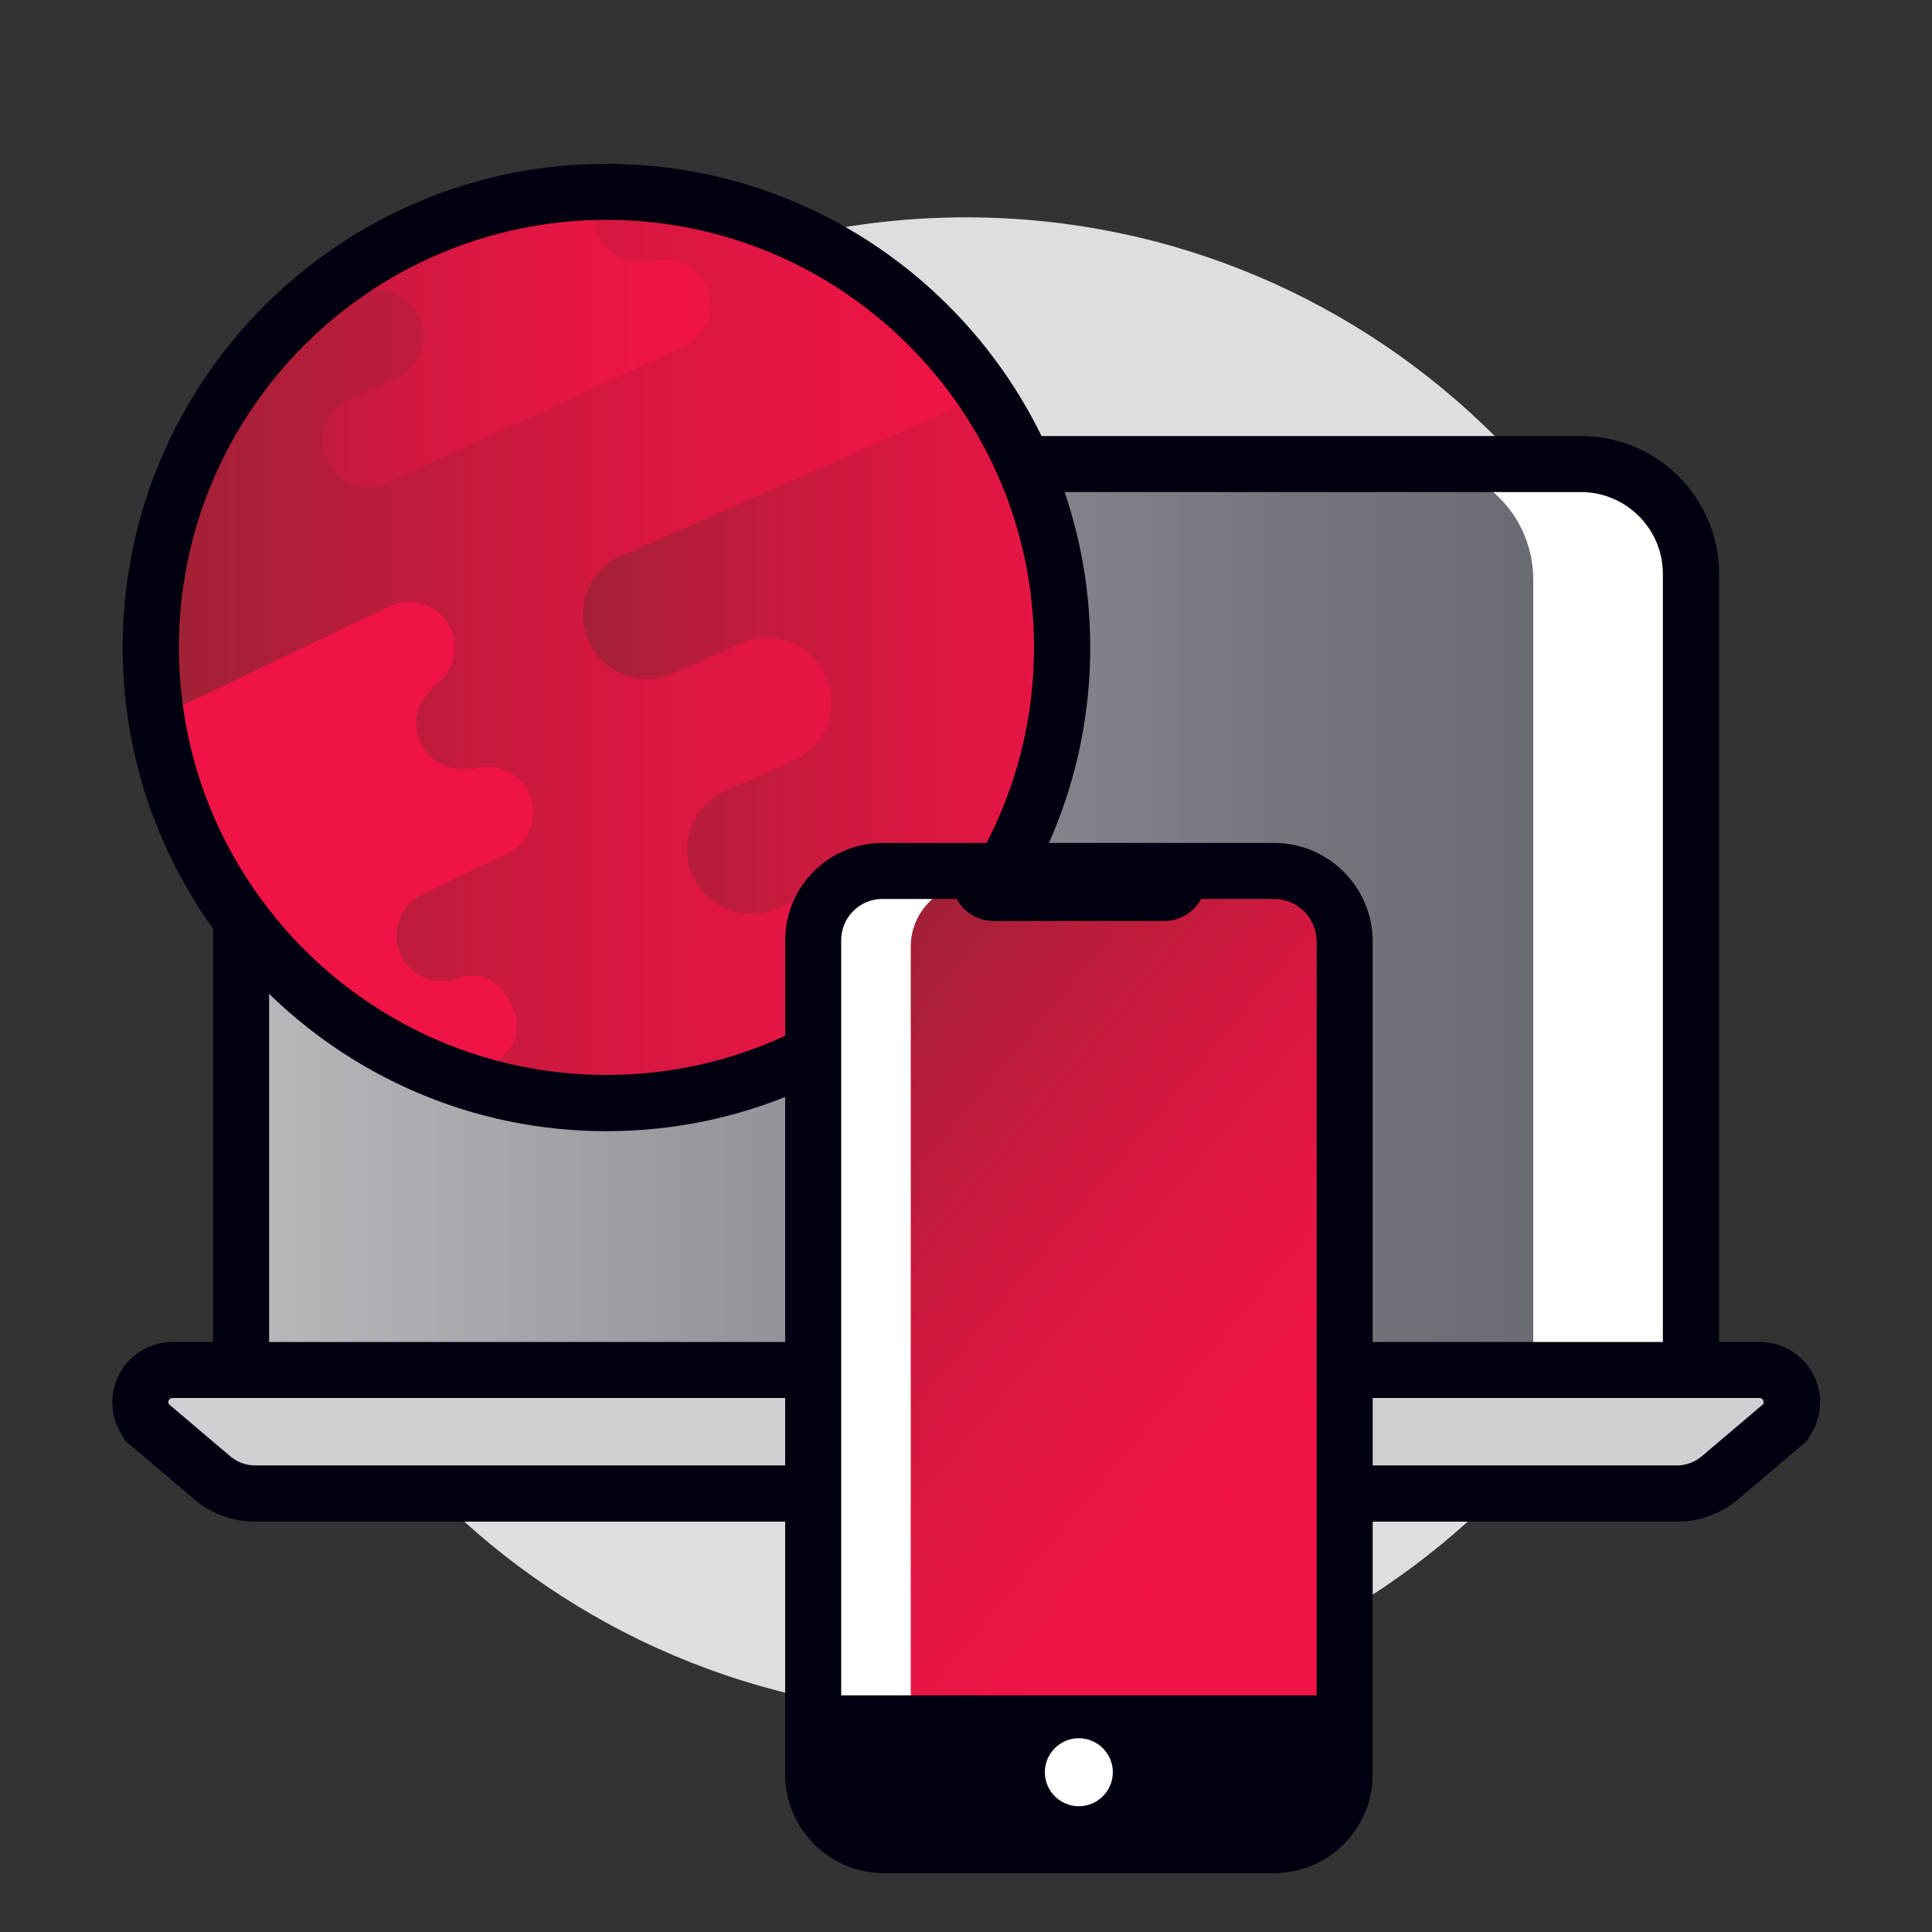 <?xml version="1.0" encoding="UTF-8"?><svg id="uuid-9fde1b9c-39c5-43e5-9220-e5d9d1be72c4" xmlns="http://www.w3.org/2000/svg" width="100" height="100" xmlns:xlink="http://www.w3.org/1999/xlink" viewBox="0 0 100 100"><rect x="0" y="0" width="100" height="100" fill="#333333" stroke="none"/><defs><style>.uuid-f2df7ca8-48f3-4d3a-8a56-664fc7e0159b{fill:none;}.uuid-f2df7ca8-48f3-4d3a-8a56-664fc7e0159b,.uuid-ba5716ce-633a-4717-bbe4-c56f39c9c143,.uuid-1c2bf391-38f9-4754-b1b8-4803ccca327b,.uuid-f578fe6c-6cad-48b7-8e52-e083c77658d5,.uuid-f3894927-dc06-4333-8694-2a4bc5690435,.uuid-2e1d1a71-8d91-46aa-b4f7-d5e11daa16e0,.uuid-63cf3a08-9de7-48f0-b50a-1e903202a16a,.uuid-04ea9498-829f-42d0-8363-a78efe847d1e,.uuid-2fcb419c-9e31-46b7-81d7-9a0edee95092,.uuid-9b85f65b-4e44-4004-980f-5e34be532677,.uuid-fb14e1f7-9f51-4233-b0a8-3b9575e5c44e{stroke-width:0px;}.uuid-ba5716ce-633a-4717-bbe4-c56f39c9c143{fill:url(#uuid-792dd1c7-40fd-473c-8fd0-c00777e59168);}.uuid-f176f2e5-d63d-45cd-a780-5c5ba72e24a3{clip-path:url(#uuid-902d1a2f-cf3c-4d5f-b82b-c07f2b27e371);}.uuid-ff33aaa8-d551-414a-8377-84d4bafa0685{clip-path:url(#uuid-2c4d4e12-1c15-42ae-a363-82d98e1d4671);}.uuid-1c2bf391-38f9-4754-b1b8-4803ccca327b{fill:url(#uuid-05702c9c-d92b-40b3-a25f-ddcc4382f7c6);}.uuid-71d5955d-ee3f-4668-8a58-a82b245561ac{clip-path:url(#uuid-bb0b16b3-2a9e-456c-8e0f-ac95d624d8d6);}.uuid-f578fe6c-6cad-48b7-8e52-e083c77658d5{fill:url(#uuid-56cf43ba-f3f3-4b5b-855e-ffe868ee9b64);}.uuid-21de065b-6a4d-4405-aa41-5629ff618f82{clip-path:url(#uuid-fa5b58f6-f710-4a8b-8dfb-57e8b4684a53);}.uuid-b4577c00-7bb7-42af-8939-34a69ccc9e12{clip-path:url(#uuid-4ed51f21-49f7-4b13-8939-339495477850);}.uuid-f3894927-dc06-4333-8694-2a4bc5690435{fill:url(#uuid-37a4ddd6-c155-4a89-b525-6b7ce0074c15);}.uuid-2e1d1a71-8d91-46aa-b4f7-d5e11daa16e0{fill:url(#uuid-3f0d2f3f-9842-4cb8-af80-e65e2e170484);}.uuid-775d8a99-c3fc-49ed-b187-489387f805f2{clip-path:url(#uuid-56cea640-ef01-4907-93a0-a15e0e8952ed);}.uuid-63cf3a08-9de7-48f0-b50a-1e903202a16a{fill:#dedede;}.uuid-04ea9498-829f-42d0-8363-a78efe847d1e{fill:#d0d0d4;}.uuid-2fcb419c-9e31-46b7-81d7-9a0edee95092{fill:#f01446;}.uuid-9b85f65b-4e44-4004-980f-5e34be532677{fill:#fff;}.uuid-fb14e1f7-9f51-4233-b0a8-3b9575e5c44e{fill:#000010;}</style><clipPath id="uuid-fa5b58f6-f710-4a8b-8dfb-57e8b4684a53"><path class="uuid-f2df7ca8-48f3-4d3a-8a56-664fc7e0159b" d="m18.17,24.02c-3.14,0-5.69,2.55-5.69,5.69v43.43h66.88V29.99c0-3.29-2.67-5.97-5.97-5.97H18.17Z"/></clipPath><linearGradient id="uuid-3f0d2f3f-9842-4cb8-af80-e65e2e170484" x1=".39" y1="1.03" x2=".49" y2="1.03" gradientTransform="translate(-290.42 -722.22) scale(750.49)" gradientUnits="userSpaceOnUse"><stop offset="0" stop-color="#d0d0d4"/><stop offset=".03" stop-color="#ccccd0"/><stop offset=".48" stop-color="#97979d"/><stop offset=".82" stop-color="#75757e"/><stop offset="1" stop-color="#696972"/></linearGradient><clipPath id="uuid-4ed51f21-49f7-4b13-8939-339495477850"><path class="uuid-f2df7ca8-48f3-4d3a-8a56-664fc7e0159b" d="m7.8,33.51c0,13.03,10.56,23.58,23.58,23.58s23.58-10.56,23.58-23.58-10.56-23.58-23.58-23.58S7.8,20.49,7.8,33.51"/></clipPath><linearGradient id="uuid-792dd1c7-40fd-473c-8fd0-c00777e59168" x1=".29" y1="1.68" x2=".39" y2="1.68" gradientTransform="translate(-131.42 -758.56) scale(471.7)" gradientUnits="userSpaceOnUse"><stop offset="0" stop-color="#9d2235"/><stop offset=".18" stop-color="#b11e39"/><stop offset=".52" stop-color="#d31840"/><stop offset=".81" stop-color="#e81544"/><stop offset="1" stop-color="#f01446"/></linearGradient><clipPath id="uuid-2c4d4e12-1c15-42ae-a363-82d98e1d4671"><path class="uuid-f2df7ca8-48f3-4d3a-8a56-664fc7e0159b" d="m14.94,16.61c.38.03.77-.04,1.15-.21l2.47-1.14c1.19-.55,2.59-.03,3.14,1.16s.03,2.59-1.16,3.14l-2.47,1.14c-1.19.55-1.7,1.95-1.16,3.14.55,1.19,1.95,1.7,3.14,1.16l15.32-7.05c1.19-.55,1.7-1.95,1.16-3.14-.55-1.19-1.95-1.7-3.14-1.16.12-.06.23-.12.34-.19-1.1.3-2.28-.23-2.77-1.29-.34-.75-.27-1.58.13-2.23-6.28.08-11.96,2.61-16.15,6.68"/></clipPath><linearGradient id="uuid-05702c9c-d92b-40b3-a25f-ddcc4382f7c6" x1=".16" y1="3.26" x2=".26" y2="3.26" gradientTransform="translate(-37.71 -896.86) scale(280.63)" xlink:href="#uuid-792dd1c7-40fd-473c-8fd0-c00777e59168"/><clipPath id="uuid-bb0b16b3-2a9e-456c-8e0f-ac95d624d8d6"><path class="uuid-f2df7ca8-48f3-4d3a-8a56-664fc7e0159b" d="m32.15,28.77c-1.68.74-2.44,2.71-1.69,4.39.74,1.68,2.71,2.44,4.39,1.69l3.5-1.55c1.68-.74,3.64,0,4.39,1.69.74,1.68,0,3.64-1.69,4.39l-3.5,1.55c-1.68.74-2.44,2.71-1.69,4.39.74,1.68,2.71,2.44,4.39,1.69l.29-.13c1.68-.74,3.64,0,4.39,1.69.74,1.68,0,3.64-1.69,4.39l-.29.13-.42.19c-.81.36-1.37,1.05-1.59,1.84,8.28-3.66,14.07-11.95,14.07-21.59,0-4.85-1.46-9.36-3.97-13.11l-18.85,8.36h-.04Z"/></clipPath><linearGradient id="uuid-37a4ddd6-c155-4a89-b525-6b7ce0074c15" x1="-.37" y1="2.03" x2="-.27" y2="2.03" gradientTransform="translate(152.12 -645.85) scale(337.15)" xlink:href="#uuid-792dd1c7-40fd-473c-8fd0-c00777e59168"/><clipPath id="uuid-56cea640-ef01-4907-93a0-a15e0e8952ed"><path class="uuid-f2df7ca8-48f3-4d3a-8a56-664fc7e0159b" d="m7.8,33.51c0,13.03,10.56,23.58,23.58,23.58s23.58-10.56,23.58-23.58-10.56-23.58-23.58-23.58S7.8,20.49,7.8,33.51"/></clipPath><clipPath id="uuid-902d1a2f-cf3c-4d5f-b82b-c07f2b27e371"><path class="uuid-f2df7ca8-48f3-4d3a-8a56-664fc7e0159b" d="m50.42,45.72c-1.81,0-3.28,1.47-3.28,3.28v42.07h22.72v-45.35h-19.44Z"/></clipPath><linearGradient id="uuid-56cf43ba-f3f3-4b5b-855e-ffe868ee9b64" x1=".47" y1="2.03" x2=".57" y2="2.03" gradientTransform="translate(391.7 -583.17) rotate(42.02) scale(349.16)" xlink:href="#uuid-792dd1c7-40fd-473c-8fd0-c00777e59168"/></defs><g id="uuid-8855870c-3d54-49a5-8971-fd1503b4a518"><path class="uuid-63cf3a08-9de7-48f0-b50a-1e903202a16a" d="m88.75,50c0-21.4-17.35-38.75-38.75-38.75S11.25,28.6,11.25,50s17.35,38.75,38.75,38.75,38.75-17.35,38.75-38.75"/><path class="uuid-9b85f65b-4e44-4004-980f-5e34be532677" d="m87.52,73.14H12.48V29.71c0-3.14,2.55-5.69,5.69-5.69h63.67c3.14,0,5.69,2.55,5.69,5.69v43.43h-.01Z"/><g class="uuid-21de065b-6a4d-4405-aa41-5629ff618f82"><rect class="uuid-2e1d1a71-8d91-46aa-b4f7-d5e11daa16e0" x="12.48" y="24.02" width="66.88" height="49.12"/></g><path class="uuid-fb14e1f7-9f51-4233-b0a8-3b9575e5c44e" d="m88.97,74.59H11.03V29.71c0-3.94,3.2-7.14,7.14-7.14h63.67c3.94,0,7.14,3.2,7.14,7.14v44.88h0Zm-75.05-2.9h72.15V29.71c0-2.34-1.9-4.24-4.24-4.24H18.17c-2.34,0-4.24,1.9-4.24,4.24v41.98h-.01Z"/><path class="uuid-04ea9498-829f-42d0-8363-a78efe847d1e" d="m13.2,77.29c-.81,0-1.6-.29-2.22-.81l-3.38-2.87-.13-.23c-.29-.51-.28-1.15.02-1.65.3-.51.85-.82,1.43-.82h82.15c.59,0,1.14.32,1.43.82.3.51.3,1.14.02,1.65l-.13.23-3.38,2.87c-.62.52-1.41.81-2.22.81H13.2Z"/><path class="uuid-fb14e1f7-9f51-4233-b0a8-3b9575e5c44e" d="m91.07,72.36c.16,0,.26.17.19.32l-3.18,2.7c-.36.3-.81.47-1.28.47H13.2c-.47,0-.92-.17-1.28-.47l-3.18-2.7c-.08-.14.02-.32.19-.32h82.15m0-2.9H8.93c-1.1,0-2.13.59-2.69,1.54-.56.95-.57,2.14-.03,3.1l.26.46.4.34,3.18,2.7c.88.75,2,1.16,3.16,1.16h73.6c1.15,0,2.28-.41,3.16-1.16l3.18-2.7.4-.34.26-.46c.54-.96.53-2.15-.03-3.1s-1.59-1.54-2.69-1.54"/><g class="uuid-b4577c00-7bb7-42af-8939-34a69ccc9e12"><rect class="uuid-ba5716ce-633a-4717-bbe4-c56f39c9c143" x="7.8" y="9.93" width="47.17" height="47.17"/><path class="uuid-2fcb419c-9e31-46b7-81d7-9a0edee95092" d="m23.56,50.71l.34-.16c-1.18.56-2.59.07-3.15-1.11s-.07-2.59,1.11-3.15l4.4-2.11c1.18-.56,1.68-1.97,1.11-3.15-.56-1.18-1.97-1.68-3.15-1.11.12-.06.23-.12.34-.2-1.09.32-2.28-.19-2.79-1.25s-.15-2.31.78-2.96c-.12.04-.24.08-.36.14,1.18-.56,1.68-1.97,1.11-3.15-.56-1.18-1.97-1.68-3.15-1.11l-15.21,7.28c-1.18.56-1.68,1.97-1.11,3.15.56,1.18,1.97,1.68,3.15,1.11l2.45-1.17c1.18-.56,2.59-.07,3.15,1.11s.07,2.59-1.11,3.15l-2.45,1.17c-1.18.56-1.68,1.97-1.11,3.15.56,1.18,1.97,1.68,3.15,1.11l.21-.1c1.18-.56,2.59-.07,3.15,1.11s.07,2.59-1.11,3.15l-.21.1-.3.14c-1.01.49-1.44,1.7-.96,2.71l.28.59c.49,1.01,1.7,1.44,2.71.96l10.77-5.15c1.01-.49,1.44-1.7.96-2.71l-.28-.59c-.49-1.01-1.7-1.44-2.71-.96"/></g><g class="uuid-ff33aaa8-d551-414a-8377-84d4bafa0685"><rect class="uuid-1c2bf391-38f9-4754-b1b8-4803ccca327b" x="14.94" y="9.93" width="22.12" height="15.6"/></g><g class="uuid-71d5955d-ee3f-4668-8a58-a82b245561ac"><rect class="uuid-f3894927-dc06-4333-8694-2a4bc5690435" x="29.71" y="20.41" width="25.26" height="34.69"/></g><g class="uuid-775d8a99-c3fc-49ed-b187-489387f805f2"><rect class="uuid-2fcb419c-9e31-46b7-81d7-9a0edee95092" x="6.92" y="40.73" width="7.37" height="7.37"/></g><path class="uuid-fb14e1f7-9f51-4233-b0a8-3b9575e5c44e" d="m31.39,58.55c-13.8,0-25.04-11.23-25.04-25.04S17.58,8.48,31.39,8.48s25.04,11.23,25.04,25.03-11.23,25.04-25.04,25.04Zm0-47.17c-12.21,0-22.13,9.93-22.13,22.13s9.93,22.13,22.13,22.13,22.13-9.93,22.13-22.13-9.93-22.13-22.13-22.13Z"/><path class="uuid-9b85f65b-4e44-4004-980f-5e34be532677" d="m65.95,95.5h-20.21c-2.02,0-3.65-1.63-3.65-3.65v-43.19c0-1.98,1.6-3.58,3.58-3.58h20.28c2.02,0,3.65,1.63,3.65,3.65v43.12c0,2.02-1.63,3.65-3.65,3.65"/><g class="uuid-f176f2e5-d63d-45cd-a780-5c5ba72e24a3"><polygon class="uuid-f578fe6c-6cad-48b7-8e52-e083c77658d5" points="24.58 70.75 57.31 34.42 92.41 66.04 65.9 95.46 52.05 95.5 24.58 70.75"/></g><path class="uuid-fb14e1f7-9f51-4233-b0a8-3b9575e5c44e" d="m65.95,96.95h-20.21c-2.81,0-5.1-2.29-5.1-5.1v-43.19c0-2.77,2.26-5.03,5.03-5.03h20.28c2.81,0,5.1,2.29,5.1,5.1v43.12c0,2.81-2.29,5.1-5.1,5.1Zm-20.28-50.42c-1.17,0-2.13.95-2.13,2.13v43.19c0,1.21.99,2.2,2.2,2.2h20.21c1.21,0,2.2-.99,2.2-2.2v-43.12c0-1.21-.99-2.2-2.2-2.2h-20.28Z"/><rect class="uuid-fb14e1f7-9f51-4233-b0a8-3b9575e5c44e" x="42.53" y="87.75" width="26.63" height="7.31"/><path class="uuid-9b85f65b-4e44-4004-980f-5e34be532677" d="m57.6,91.73c0,.97-.79,1.76-1.76,1.76s-1.76-.79-1.76-1.76.79-1.76,1.76-1.76,1.76.79,1.76,1.76"/><path class="uuid-fb14e1f7-9f51-4233-b0a8-3b9575e5c44e" d="m60.25,47.67h-8.82c-1.2,0-2.17-.97-2.17-2.17v-.42h13.17v.42c0,1.2-.97,2.17-2.17,2.17"/></g><g id="uuid-b33a2db9-86a5-4684-84fc-f0a103f5a212"><rect class="uuid-f2df7ca8-48f3-4d3a-8a56-664fc7e0159b" width="100" height="100"/></g></svg>